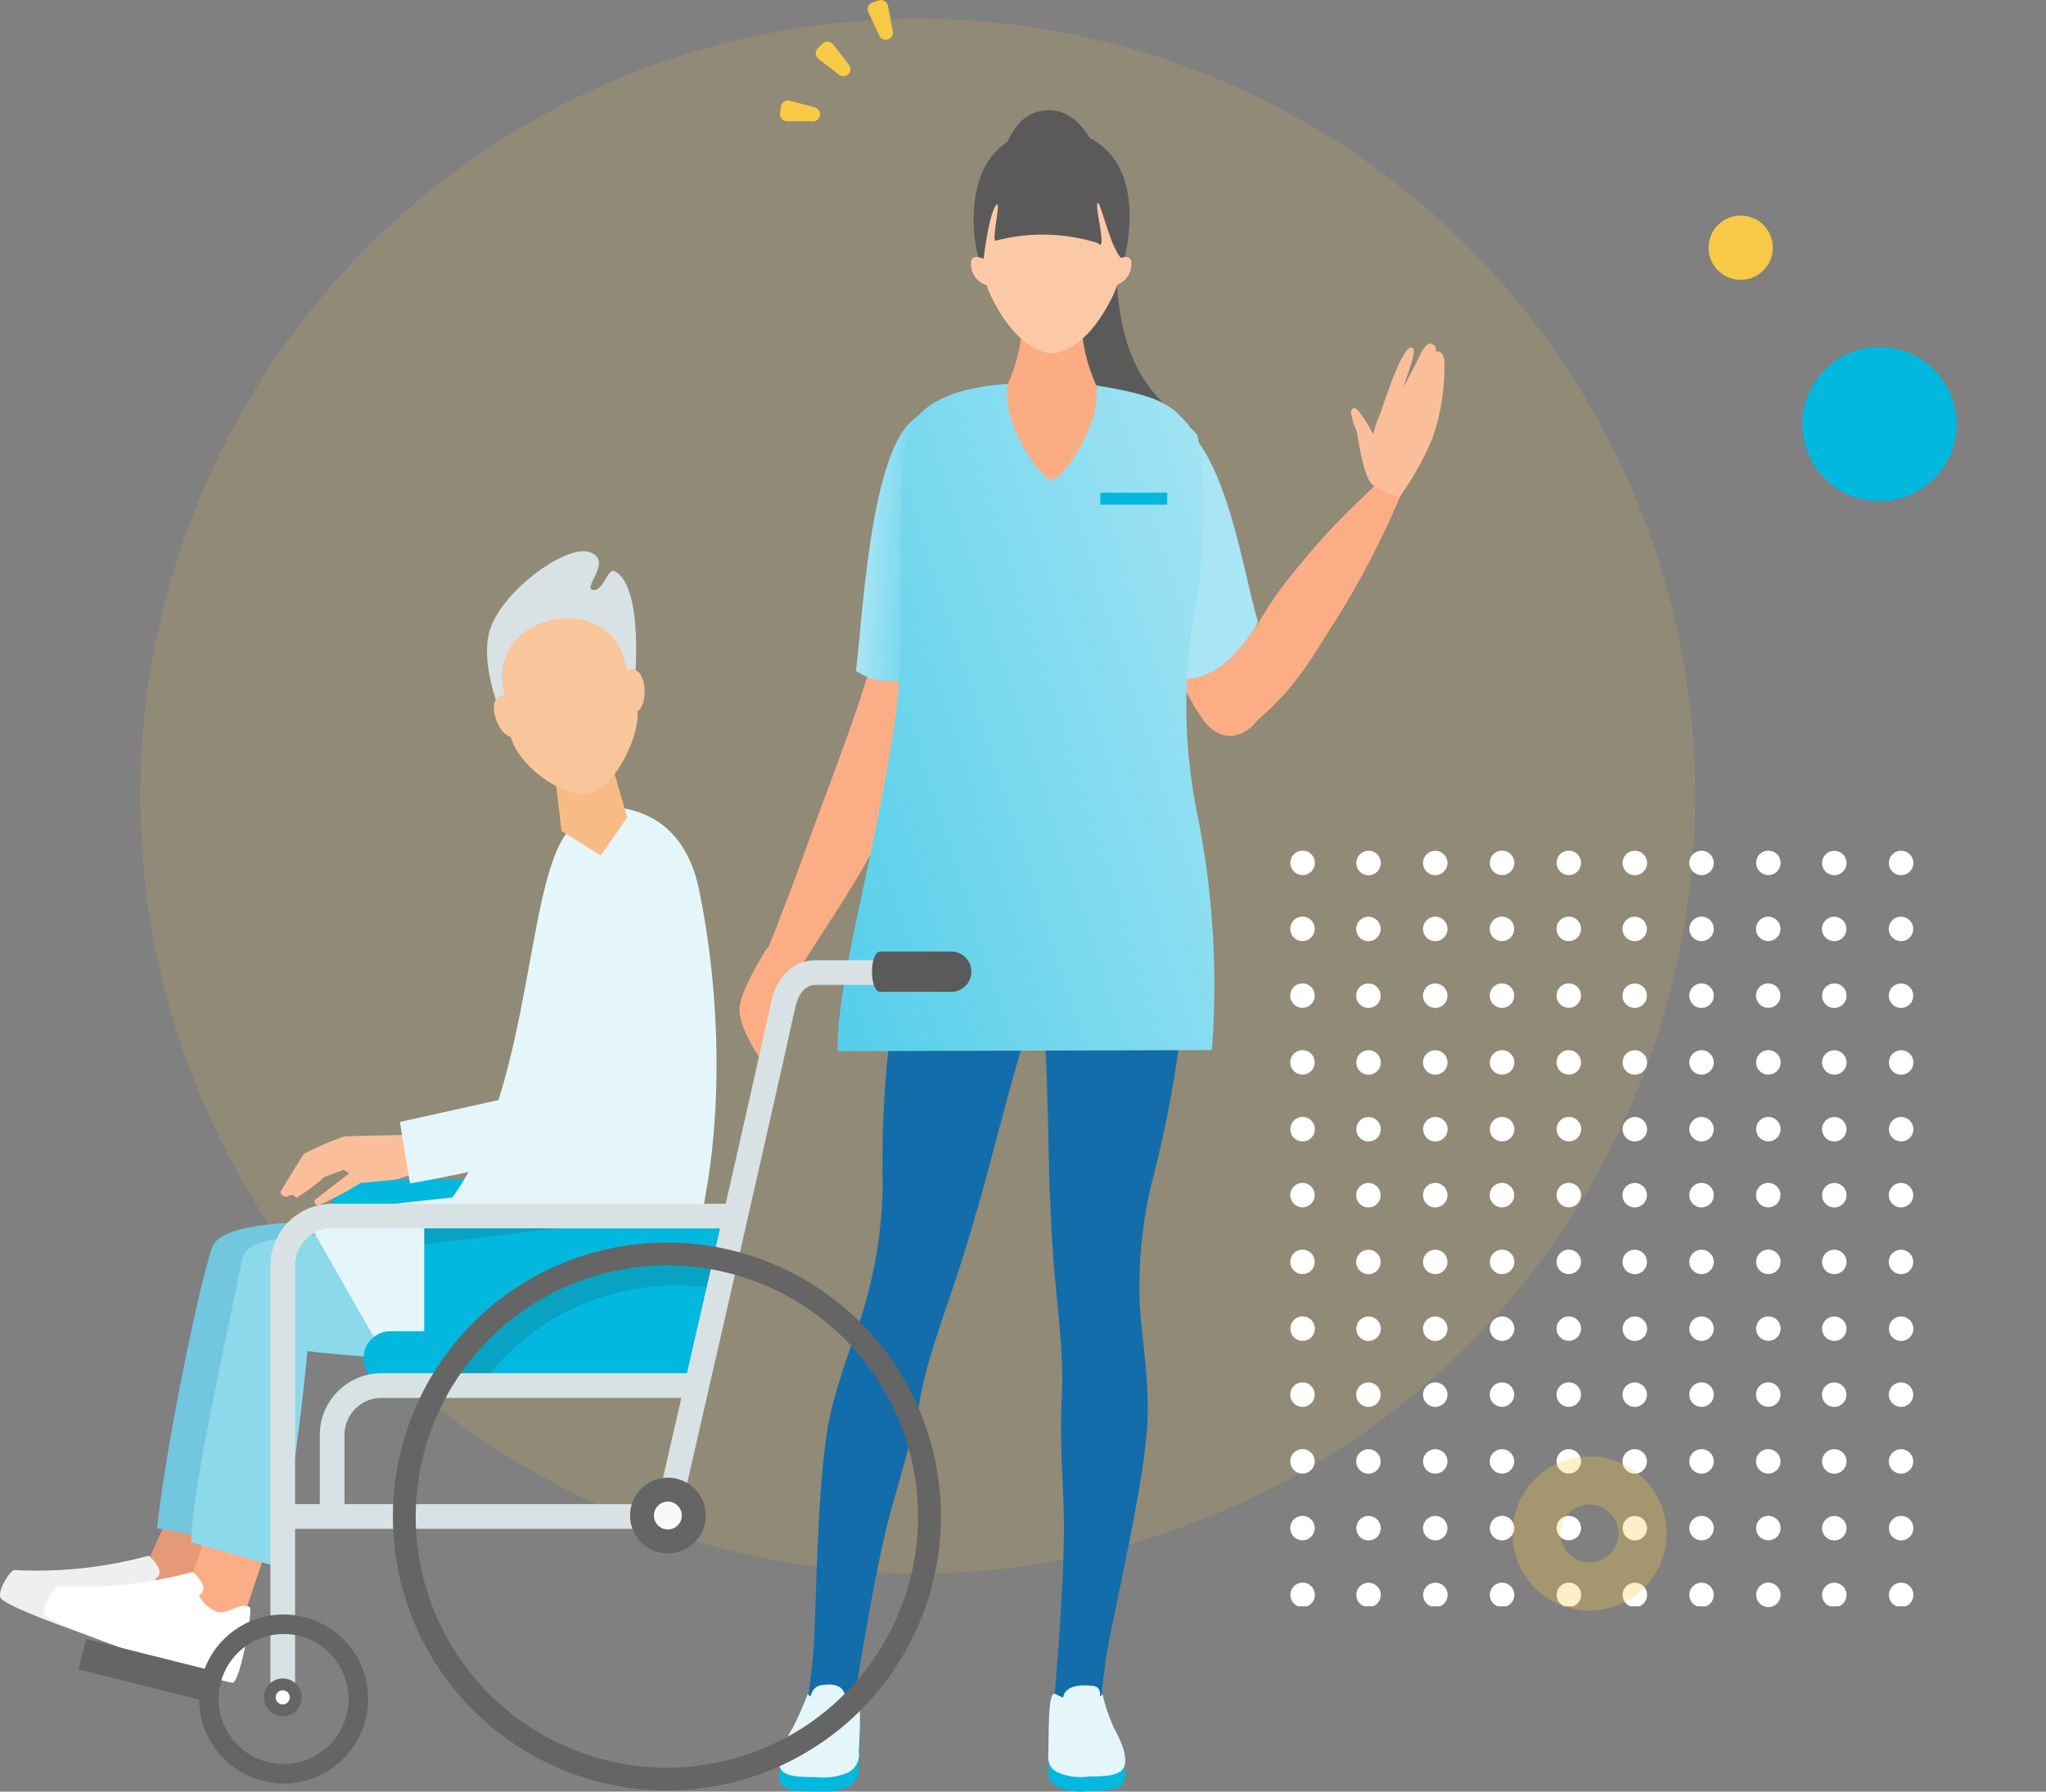 <svg height="139.426" viewBox="0 0 159.197 139.426" width="159.197" xmlns="http://www.w3.org/2000/svg" xmlns:xlink="http://www.w3.org/1999/xlink"><rect x="0" y="0" width="159.197" height="139.426" fill="#808080" stroke="none"/><clipPath id="a"><path d="m7119.5 727.616h58.8v58.8h-58.8z"/></clipPath><linearGradient id="b" gradientUnits="objectBoundingBox" x1="-30.133" x2="-30.276" y1="56.13" y2="56.082"><stop offset="0" stop-color="#a9e5f4"/><stop offset="1" stop-color="#72d5ed"/></linearGradient><linearGradient id="c" gradientUnits="objectBoundingBox" x1="-46.384" x2="-46.384" y1="171.963" y2="172.067"><stop offset="0" stop-color="#e5f6fb"/><stop offset="1" stop-color="#fafafa"/></linearGradient><linearGradient id="d" x1="-87.536" x2="-87.536" xlink:href="#c" y1="297.536" y2="297.708"/><linearGradient id="e" x1="-41.051" x2="-41.051" xlink:href="#c" y1="169.41" y2="169.513"/><linearGradient id="f" x1="-74.74" x2="-74.74" xlink:href="#c" y1="273.536" y2="273.695"/><linearGradient id="g" gradientUnits="objectBoundingBox" x1=".071" x2="1.066" y1=".443" y2=".574"><stop offset="0" stop-color="#a9e5f4"/><stop offset=".634" stop-color="#5fd1eb"/></linearGradient><linearGradient id="h" gradientUnits="objectBoundingBox" x1="-.12" x2="1.176" y1=".931" y2=".199"><stop offset="0" stop-color="#4fcde9"/><stop offset="1" stop-color="#a9e5f4"/></linearGradient><circle cx="71.405" cy="61.952" fill="#f7c945" opacity=".14" r="60.492"/><g clip-path="url(#a)" fill="#fff" transform="translate(-7019.103 -661.411)"><path d="m7120.61 729.5a.951.951 0 1 0 -1.09-.786.948.948 0 0 0 1.09.786z"/><path d="m7120.6 734.635a.951.951 0 1 0 -1.09-.786.94.94 0 0 0 1.09.786z"/><path d="m7120.6 739.83a.95.95 0 1 0 -1.09-.785.955.955 0 0 0 1.09.785z"/><path d="m7120.6 745.026a.95.95 0 1 0 -1.09-.786.955.955 0 0 0 1.09.786z"/><path d="m7120.61 750.222a.951.951 0 1 0 -1.09-.786.941.941 0 0 0 1.09.786z"/><path d="m7120.6 755.355a.95.95 0 1 0 -1.09-.786.956.956 0 0 0 1.09.786z"/><path d="m7120.6 760.55a.95.95 0 1 0 -1.09-.785.955.955 0 0 0 1.09.785z"/><path d="m7120.61 765.746a.951.951 0 1 0 -1.09-.786.948.948 0 0 0 1.09.786z"/><path d="m7120.6 770.879a.951.951 0 1 0 -1.09-.786.94.94 0 0 0 1.09.786z"/><path d="m7120.6 776.075a.95.95 0 1 0 -1.09-.786.956.956 0 0 0 1.09.786z"/><path d="m7120.6 781.269a.95.95 0 1 0 -1.09-.786.955.955 0 0 0 1.09.786z"/><path d="m7120.61 786.465a.951.951 0 1 0 -1.09-.786.942.942 0 0 0 1.09.786z"/><path d="m7125.74 729.509a.951.951 0 1 0 -1.09-.786.941.941 0 0 0 1.09.786z"/><path d="m7125.73 734.642a.95.95 0 1 0 -1.09-.786.955.955 0 0 0 1.09.786z"/><path d="m7125.73 739.838a.95.95 0 1 0 -1.09-.786.956.956 0 0 0 1.09.786z"/><path d="m7125.74 745.033a.951.951 0 1 0 -1.09-.785.948.948 0 0 0 1.09.785z"/><path d="m7125.74 750.229a.95.95 0 1 0 -1.09-.786.955.955 0 0 0 1.09.786z"/><path d="m7125.73 755.362a.95.95 0 1 0 -1.09-.786.955.955 0 0 0 1.09.786z"/><path d="m7125.74 760.558a.951.951 0 1 0 -1.1-.786.962.962 0 0 0 1.1.786z"/><path d="m7125.74 765.753a.951.951 0 1 0 -1.09-.786.941.941 0 0 0 1.09.786z"/><path d="m7125.73 770.886a.95.95 0 1 0 -1.09-.786.955.955 0 0 0 1.09.786z"/><path d="m7125.73 776.082a.95.95 0 1 0 -1.09-.786.955.955 0 0 0 1.09.786z"/><path d="m7125.74 781.276a.951.951 0 1 0 -1.09-.786.948.948 0 0 0 1.09.786z"/><path d="m7125.74 786.472a.95.95 0 1 0 -1.09-.786.955.955 0 0 0 1.09.786z"/><path d="m7130.93 729.508a.95.95 0 1 0 -1.09-.786.956.956 0 0 0 1.09.786z"/><path d="m7130.93 734.64a.951.951 0 1 0 -1.09-.786.948.948 0 0 0 1.09.786z"/><path d="m7130.93 739.836a.95.95 0 1 0 -1.09-.786.955.955 0 0 0 1.09.786z"/><path d="m7130.93 745.032a.95.95 0 1 0 -1.09-.786.955.955 0 0 0 1.09.786z"/><path d="m7130.94 750.227a.951.951 0 1 0 -1.09-.785.948.948 0 0 0 1.09.785z"/><path d="m7130.93 755.36a.951.951 0 1 0 -1.09-.785.94.94 0 0 0 1.09.785z"/><path d="m7130.93 760.556a.95.95 0 1 0 -1.09-.786.955.955 0 0 0 1.09.786z"/><path d="m7130.93 765.752a.95.95 0 1 0 -1.09-.786.956.956 0 0 0 1.09.786z"/><path d="m7130.93 770.885a.951.951 0 1 0 -1.09-.786.949.949 0 0 0 1.09.786z"/><path d="m7130.93 776.08a.95.95 0 1 0 -1.09-.786.955.955 0 0 0 1.09.786z"/><path d="m7130.93 781.275a.95.95 0 1 0 -1.09-.786.956.956 0 0 0 1.09.786z"/><path d="m7130.94 786.47a.951.951 0 1 0 -1.09-.786.948.948 0 0 0 1.09.786z"/><path d="m7136.13 729.5a.951.951 0 1 0 -1.09-.786.955.955 0 0 0 1.09.786z"/><path d="m7136.12 734.637a.95.95 0 1 0 -1.09-.786.955.955 0 0 0 1.09.786z"/><path d="m7136.13 739.833a.951.951 0 1 0 -1.1-.786.963.963 0 0 0 1.1.786z"/><path d="m7136.13 745.029a.951.951 0 1 0 -1.09-.786.942.942 0 0 0 1.09.786z"/><path d="m7136.13 750.224a.95.95 0 1 0 -1.09-.786.955.955 0 0 0 1.09.786z"/><path d="m7136.12 755.357a.95.95 0 1 0 -1.09-.786.955.955 0 0 0 1.09.786z"/><path d="m7136.13 760.553a.951.951 0 1 0 -1.09-.786.949.949 0 0 0 1.09.786z"/><path d="m7136.13 765.749a.951.951 0 1 0 -1.09-.786.956.956 0 0 0 1.09.786z"/><path d="m7136.12 770.881a.95.95 0 1 0 -1.09-.785.955.955 0 0 0 1.09.785z"/><path d="m7136.13 776.077a.951.951 0 1 0 -1.1-.786.963.963 0 0 0 1.1.786z"/><path d="m7136.13 781.271a.951.951 0 1 0 -1.09-.786.941.941 0 0 0 1.09.786z"/><path d="m7136.13 786.467a.95.95 0 1 0 -1.09-.786.955.955 0 0 0 1.09.786z"/><path d="m7141.33 729.5a.951.951 0 1 0 -1.1-.786.962.962 0 0 0 1.1.786z"/><path d="m7141.32 734.634a.951.951 0 1 0 -1.09-.786.941.941 0 0 0 1.09.786z"/><path d="m7141.32 739.83a.95.95 0 1 0 -1.09-.786.956.956 0 0 0 1.09.786z"/><path d="m7141.32 745.025a.95.95 0 1 0 -1.09-.785.955.955 0 0 0 1.09.785z"/><path d="m7141.33 750.221a.951.951 0 1 0 -1.09-.786.947.947 0 0 0 1.09.786z"/><path d="m7141.32 755.354a.951.951 0 1 0 -1.09-.786.955.955 0 0 0 1.09.786z"/><path d="m7141.32 760.55a.95.95 0 1 0 -1.09-.786.956.956 0 0 0 1.09.786z"/><path d="m7141.33 765.745a.951.951 0 1 0 -1.1-.786.962.962 0 0 0 1.1.786z"/><path d="m7141.32 770.878a.951.951 0 1 0 -1.09-.786.941.941 0 0 0 1.09.786z"/><path d="m7141.32 776.074a.95.95 0 1 0 -1.09-.786.955.955 0 0 0 1.09.786z"/><path d="m7141.32 781.268a.95.95 0 1 0 -1.09-.786.955.955 0 0 0 1.09.786z"/><path d="m7141.33 786.464a.951.951 0 1 0 -1.09-.786.948.948 0 0 0 1.09.786z"/><path d="m7146.46 729.508a.951.951 0 1 0 -1.09-.786.941.941 0 0 0 1.09.786z"/><path d="m7146.45 734.641a.95.95 0 1 0 -1.09-.786.955.955 0 0 0 1.09.786z"/><path d="m7146.45 739.837a.95.95 0 1 0 -1.09-.786.956.956 0 0 0 1.09.786z"/><path d="m7146.46 745.032a.951.951 0 1 0 -1.09-.785.948.948 0 0 0 1.09.785z"/><path d="m7146.46 750.228a.951.951 0 1 0 -1.09-.786.955.955 0 0 0 1.09.786z"/><path d="m7146.45 755.361a.95.95 0 1 0 -1.09-.786.955.955 0 0 0 1.09.786z"/><path d="m7146.46 760.557a.951.951 0 1 0 -1.1-.786.963.963 0 0 0 1.1.786z"/><path d="m7146.46 765.752a.951.951 0 1 0 -1.09-.785.941.941 0 0 0 1.09.785z"/><path d="m7146.45 770.885a.95.95 0 1 0 -1.09-.786.955.955 0 0 0 1.09.786z"/><path d="m7146.45 776.081a.95.95 0 1 0 -1.09-.786.955.955 0 0 0 1.09.786z"/><path d="m7146.46 781.275a.951.951 0 1 0 -1.09-.786.948.948 0 0 0 1.09.786z"/><path d="m7146.46 786.471a.951.951 0 1 0 -1.09-.786.955.955 0 0 0 1.09.786z"/><path d="m7151.65 729.505a.95.95 0 1 0 -1.09-.786.955.955 0 0 0 1.09.786z"/><path d="m7151.65 734.638a.951.951 0 1 0 -1.09-.786.948.948 0 0 0 1.09.786z"/><path d="m7151.65 739.834a.951.951 0 1 0 -1.09-.786.942.942 0 0 0 1.09.786z"/><path d="m7151.65 745.029a.95.95 0 1 0 -1.09-.786.955.955 0 0 0 1.09.786z"/><path d="m7151.65 750.225a.95.95 0 1 0 -1.09-.786.955.955 0 0 0 1.09.786z"/><path d="m7151.65 755.358a.951.951 0 1 0 -1.09-.786.941.941 0 0 0 1.09.786z"/><path d="m7151.65 760.553a.95.95 0 1 0 -1.09-.785.955.955 0 0 0 1.09.785z"/><path d="m7151.65 765.749a.95.95 0 1 0 -1.09-.786.955.955 0 0 0 1.09.786z"/><path d="m7151.65 770.882a.951.951 0 1 0 -1.09-.786.948.948 0 0 0 1.09.786z"/><path d="m7151.65 776.078a.951.951 0 1 0 -1.09-.786.942.942 0 0 0 1.09.786z"/><path d="m7151.65 781.272a.95.95 0 1 0 -1.09-.786.955.955 0 0 0 1.09.786z"/><path d="m7151.65 786.468a.95.95 0 1 0 -1.09-.786.956.956 0 0 0 1.09.786z"/><path d="m7156.85 729.5a.951.951 0 1 0 -1.09-.786.956.956 0 0 0 1.09.786z"/><path d="m7156.84 734.635a.95.95 0 1 0 -1.09-.786.956.956 0 0 0 1.09.786z"/><path d="m7156.84 739.83a.95.95 0 1 0 -1.09-.786.955.955 0 0 0 1.09.786z"/><path d="m7156.85 745.026a.951.951 0 1 0 -1.09-.786.94.94 0 0 0 1.09.786z"/><path d="m7156.85 750.222a.95.95 0 1 0 -1.09-.786.956.956 0 0 0 1.09.786z"/><path d="m7156.84 755.355a.95.95 0 1 0 -1.09-.786.956.956 0 0 0 1.09.786z"/><path d="m7156.85 760.55a.951.951 0 1 0 -1.09-.786.947.947 0 0 0 1.09.786z"/><path d="m7156.85 765.746a.951.951 0 1 0 -1.09-.786.955.955 0 0 0 1.09.786z"/><path d="m7156.84 770.879a.95.95 0 1 0 -1.09-.786.955.955 0 0 0 1.09.786z"/><path d="m7156.84 776.075a.95.95 0 1 0 -1.09-.786.956.956 0 0 0 1.09.786z"/><path d="m7156.85 781.269a.951.951 0 1 0 -1.09-.786.941.941 0 0 0 1.09.786z"/><path d="m7156.85 786.464a.95.95 0 1 0 -1.09-.785.955.955 0 0 0 1.09.785z"/><path d="m7161.98 729.509a.95.95 0 1 0 -1.09-.786.955.955 0 0 0 1.09.786z"/><path d="m7161.97 734.642a.95.95 0 1 0 -1.09-.786.955.955 0 0 0 1.09.786z"/><path d="m7161.98 739.837a.951.951 0 1 0 -1.09-.785.94.94 0 0 0 1.09.785z"/><path d="m7161.98 745.033a.95.95 0 1 0 -1.09-.786.955.955 0 0 0 1.09.786z"/><path d="m7161.98 750.229a.95.95 0 1 0 -1.09-.786.955.955 0 0 0 1.09.786z"/><path d="m7161.98 755.362a.951.951 0 1 0 -1.09-.786.947.947 0 0 0 1.09.786z"/><path d="m7161.98 760.557a.951.951 0 1 0 -1.09-.786.94.94 0 0 0 1.09.786z"/><path d="m7161.98 765.753a.95.95 0 1 0 -1.09-.786.955.955 0 0 0 1.09.786z"/><path d="m7161.97 770.886a.95.95 0 1 0 -1.09-.786.954.954 0 0 0 1.09.786z"/><path d="m7161.98 776.082a.951.951 0 1 0 -1.09-.786.941.941 0 0 0 1.09.786z"/><path d="m7161.98 781.276a.95.95 0 1 0 -1.09-.786.955.955 0 0 0 1.09.786z"/><path d="m7161.98 786.472a.95.95 0 1 0 -1.09-.786.956.956 0 0 0 1.09.786z"/><path d="m7167.18 729.507a.951.951 0 1 0 -1.09-.786.94.94 0 0 0 1.09.786z"/><path d="m7167.17 734.64a.95.95 0 1 0 -1.09-.786.955.955 0 0 0 1.09.786z"/><path d="m7167.17 739.836a.95.95 0 1 0 -1.09-.786.955.955 0 0 0 1.09.786z"/><path d="m7167.18 745.032a.951.951 0 1 0 -1.09-.786.949.949 0 0 0 1.09.786z"/><path d="m7167.18 750.227a.951.951 0 1 0 -1.09-.786.955.955 0 0 0 1.09.786z"/><path d="m7167.17 755.36a.95.95 0 1 0 -1.09-.786.955.955 0 0 0 1.09.786z"/><path d="m7167.17 760.556a.95.95 0 1 0 -1.09-.786.955.955 0 0 0 1.09.786z"/><path d="m7167.18 765.752a.951.951 0 1 0 -1.09-.786.942.942 0 0 0 1.09.786z"/><path d="m7167.17 770.884a.95.95 0 1 0 -1.09-.785.955.955 0 0 0 1.09.785z"/><path d="m7167.17 776.08a.95.95 0 1 0 -1.09-.786.955.955 0 0 0 1.09.786z"/><path d="m7167.18 781.274a.951.951 0 1 0 -1.09-.786.948.948 0 0 0 1.09.786z"/><path d="m7167.18 786.47a.951.951 0 1 0 -1.09-.786.955.955 0 0 0 1.09.786z"/></g><g fill="#f7c945"><path d="m684.908 411.868a.554.554 0 0 1 -.147 1.088l-2.014-.014a.551.551 0 0 1 -.55-.552.586.586 0 0 1 .005-.076l.07-.509a.561.561 0 0 1 .636-.474l.056.011z" transform="translate(-621.507 -403.507)"/><path d="m688.928 406.316a.552.552 0 0 1 -.777.771l-1.593-1.225a.561.561 0 0 1 -.1-.787q.02-.025.042-.048l.365-.353a.552.552 0 0 1 .78-.006.53.53 0 0 1 .052.058z" transform="translate(-622.867 -401.27)"/><path d="m694.3 402.12a.553.553 0 0 1 -1.044.339l-.857-1.818a.557.557 0 0 1 .271-.74.493.493 0 0 1 .059-.023l.487-.163a.56.56 0 0 1 .714.425z" transform="translate(-624.837 -399.688)"/></g><path d="m713.273 602.064c.038-2.233 0-4.77.56-4.475 2.655 1.385 3.653 0 3.653 0a13.877 13.877 0 0 0 .91 2.681 8.612 8.612 0 0 1 .7 1.555c.545 1.916-.3 2.169-2.713 2.182a4.4 4.4 0 0 1 -2.456-.363c-.578-.313-.717-.835-.654-1.58z" fill="#03b8df" transform="translate(-631.701 -464.623)"/><path d="m688.292 602.019c.124-2.256.227-4.821-.351-4.518-2.728 1.43-3.616.04-3.616.04a24.947 24.947 0 0 1 -1.209 2.721 9.546 9.546 0 0 0 -.8 1.58c-.678 1.942.257 2.189 2.648 2.175a4.875 4.875 0 0 0 2.575-.394 1.577 1.577 0 0 0 .753-1.604z" fill="#03b8df" transform="translate(-621.475 -464.594)"/><path d="m740.05 460.774a30.417 30.417 0 0 0 -5.394 8.835c1.142.709.839 2.71 1.986 3.408 3.129-2.663 4.362-5.179 6.291-8.151a69.844 69.844 0 0 0 5.395-10.788c.8-1.775-.353-2.165-1.713-.245-.672.958-3.651 3.31-6.565 6.941z" fill="#fcad86" transform="translate(-638.723 -417.039)"/><path d="m733.551 469.216c.558 2.325 2.233 6.231 1.209 8.37s-3.162 3.162-4.837.93a19.855 19.855 0 0 1 -2.6-5.3z" fill="#fcad86" transform="translate(-636.315 -422.504)"/><path d="m724.3 447.658c-2.578.265-.869 11.234 2.362 20.527 2.79.466 5.115-2.511 6.137-4.371-1.394-4.558-2.833-16.488-8.499-16.156z" fill="url(#b)" transform="translate(-634.914 -415.427)"/><path d="m710.559 412.585a2.724 2.724 0 0 0 -.4.138 3.342 3.342 0 0 0 -1.276 1.069 7.3 7.3 0 0 0 -1.268 5.188c.357 5.442 2.071 11.71 6.132 15.58a9.852 9.852 0 0 0 7.908 2.783 2.726 2.726 0 0 0 1.086-.284c-.5.336-2.949-2.384-3.236-2.745-3.366-4.229-2.589-9.572-3.239-14.589-.336-2.639-1.875-8.162-5.707-7.14z" fill="#5a5a5a" transform="translate(-629.84 -403.879)"/><path d="m685.821 558.048c.192-2.927.275-13.168 1.2-17.662q.178-.874.4-1.68v-.006c.021-.076.042-.15.063-.224.01-.034.019-.067.029-.1 1-3.522 2.053-5.764 2.605-8.155a34.724 34.724 0 0 0 1.068-8.331 84.449 84.449 0 0 1 .429-10.256 58.749 58.749 0 0 1 1.486-9.686 23.552 23.552 0 0 1 5.319-10.313h13.394a23.093 23.093 0 0 1 3.061 8.3c.384 2.362.183 5.951-.689 11.7a90.023 90.023 0 0 1 -2.062 10.256 34.333 34.333 0 0 0 -.956 8.331c-.029 2.391.478 4.636.625 8.155a.934.934 0 0 0 0 .106c0 .074.006.146.009.221v.008q.024.806-.007 1.68c-.167 4.492-2.57 14.736-3.09 17.662a47 47 0 0 0 -.563 4.731h-3.657c.231-2.658.783-9.443.806-13.851.016-2.889-.4-7.174-.155-10.624.166-4.265-.666-8.062-.861-13.974-.216-3.21-.144-7.889-.48-14.056-.049-.9-.067-1.747-.067-2.553-.235-.007-.475-.016-.718-.026q-.29 1.224-.691 2.579c-1.833 6.166-2.9 10.846-3.892 14.056-1.631 5.912-3.384 9.713-4.254 13.974-.6 3.45-2.048 7.732-2.734 10.624-1.045 4.409-2.141 11.193-2.553 13.851h-3.649a47.288 47.288 0 0 0 .584-4.737z" fill="#136daa" transform="translate(-622.506 -429.86)"/><path d="m713.273 600.387c.038-2.233 0-4.77.56-4.477 2.655 1.386 3.653 0 3.653 0a13.884 13.884 0 0 0 .91 2.681 8.614 8.614 0 0 1 .7 1.555c.545 1.916-.3 2.169-2.713 2.182a4.406 4.406 0 0 1 -2.456-.363c-.578-.311-.717-.83-.654-1.578z" fill="url(#c)" transform="translate(-631.701 -464.073)"/><path d="m717.1 594.938c1.424 0 .351 1.513.577 3.109.134.967-.2.748-1.105.748s-1.664-1.491-1.6-2.822 2.128-1.035 2.128-1.035z" fill="url(#d)" transform="translate(-632.262 -463.752)"/><path d="m688.292 600.344c.124-2.257.227-4.822-.351-4.519-2.728 1.43-3.616.04-3.616.04a24.943 24.943 0 0 1 -1.209 2.72 9.543 9.543 0 0 0 -.8 1.58c-.678 1.944.257 2.19 2.648 2.175a4.882 4.882 0 0 0 2.575-.393 1.577 1.577 0 0 0 .753-1.603z" fill="url(#e)" transform="translate(-621.475 -464.044)"/><path d="m686.59 594.838c-1.411.015-1.114 1.588-1.453 3.2-.206.979-.279.993.611.984s2.4-1.788 2.425-3.131-1.583-1.053-1.583-1.053z" fill="url(#f)" transform="translate(-622.429 -463.72)"/><path d="m694.437 447.555c-4.188.363-3.01 9.642-6.6 21.125-1.268 4.054-3.253 9.048-4.823 13.444-1.592 4.376-3.072 8.023-3.543 9.1-.936 2.158 1.951 1.547 3.053-.06 1.882-3.056 4.9-7.349 6.432-10.593 2.2-4.56 1.635-7.225 3.771-12.766 4.41-11.385 5.038-20.29 1.71-20.25z" fill="#fcad86" transform="translate(-620.553 -415.396)"/><path d="m696.773 447.559c2.578.265 2.333 11.3-.9 20.6-2.79.466-3.643.212-4.873-.544.571-4.545 1.233-20.056 5.773-20.056z" fill="url(#g)" transform="translate(-624.397 -415.397)"/><path d="m688.859 495.92c0-5.621 2.992-15.239 4.51-25.832 1.057-7.378-.408-19.356 1.376-22.986 1.266-1.739 3.573-2.634 7.094-2.932.838-.071 6.128.095 7.093.095 5.925.951 6.05 1.79 7.885 3.83.662 1.891.7 8.767.071 12.313a43.165 43.165 0 0 0 -.115 16.834 67.032 67.032 0 0 1 1.227 18.576.173.173 0 0 1 -.041.134.144.144 0 0 1 -.108.05h-.013l-28.876.081c-.043-.006-.103-.112-.103-.163z" fill="url(#h)" transform="translate(-623.694 -414.28)"/><path d="m681.819 513.815c-.234.806-.245 1.829-.711 1.767-.228-.031-.221-.928-.257-1.747a6.414 6.414 0 0 1 -.654 1.47 2.661 2.661 0 0 0 -.355 1.939c-.041.305.192 1.392-.184 1.373s-2.223-2.969-2.15-4.449 2.183-4.735 2.183-4.735l1.4.623c1.001.319.963 2.953.728 3.759z" fill="#fcad86" transform="translate(-619.968 -435.702)"/><path d="m750.06 450.517c-.8-.561-1.169-3.808-1.324-4.315a4.76 4.76 0 0 1 -.4-1.336.388.388 0 0 1 .074-.275.178.178 0 0 1 .038-.034.271.271 0 0 1 .265-.01.7.7 0 0 1 .232.222 11.319 11.319 0 0 1 1.116 1.778 7.019 7.019 0 0 1 .5-1.49c.275-.694 1.781-5.608 2.536-5.245.389.187-.227 1.63-.679 3.041.583-1.03 1.1-2.1 1.344-2.583.288-.559.562-.9.916-.745a.5.5 0 0 1 .251.587s.559-.179.672.7a17.174 17.174 0 0 1 -.886 5.921c-.044.116-.09.218-.134.31a21.8 21.8 0 0 1 -2.486 4.389 8.734 8.734 0 0 1 -2.035-.915z" fill="#fbbe9a" transform="translate(-643.212 -412.749)"/><path d="m610.609 575.108-1.71 3.8.455 2.608 4.165-1.688 1.642-2.907z" fill="#e59977" transform="translate(-597.454 -457.254)"/><path d="m607.879 582.649c.269.183-.734 5.746-1.309 5.856s-14.144-4.305-14.662-5.341c-.273-.544.776-2.175 1.086-2.157a33.1 33.1 0 0 0 10.432-1.113s1.169.935.769 1.594l-.263.246a2.747 2.747 0 0 0 1.411 1.277c.84.201 1.85-.83 2.536-.362z" fill="#efefef" transform="translate(-591.863 -458.825)"/><path d="m615.086 577.417-1.4 3.987 1.4 3.25 3.048-1.266 1.637-4.848z" fill="#fcad86" transform="translate(-599.025 -458.012)"/><path d="m612.962 584.532c.269.183-.734 5.746-1.311 5.856s-14.144-4.305-14.662-5.34c-.273-.546.776-2.175 1.087-2.157a33.1 33.1 0 0 0 10.432-1.113s1.169.935.769 1.595l-.263.245a2.755 2.755 0 0 0 1.411 1.276c.84.206 1.85-.829 2.537-.362z" fill="#fff" transform="translate(-593.531 -459.443)"/><path d="m617.125 547.111c-.168 2.1 1.219 2.5 1.035 9.8-.092 3.649-.558 6.466-.844 9.452l-7.245-1.287c.44-4.961 3.072-18.353 4.276-21.871 1.175-3.43 18.921-1.354 18.921-1.354s-2.217 6.789 2.7 7.666c1.379.242-17.175-2.867-18.843-2.406z" fill="#72c6dd" transform="translate(-597.838 -446.135)"/><path d="m623.049 551.775c-.168 2.1-1.473 13.8-2.486 16.743l-6.563-1.86c.034-4.031 2.679-15.606 3.989-22.134.714-3.555 21.209-.672 21.209-.672s-5.6 8.613-.683 9.489c-2.199-.533-13.715-1.265-15.466-1.566z" fill="#8cd9ea" transform="translate(-599.129 -446.635)"/><path d="m630.329 537.913a1.622 1.622 0 0 0 1.622 1.622h13.615a1.623 1.623 0 0 0 1.623-1.622 1.622 1.622 0 0 0 -1.623-1.622h-13.615a1.622 1.622 0 0 0 -1.622 1.622z" fill="#03b8df" transform="translate(-604.487 -444.516)"/><path d="m652.1 493.314c2.261.455 4.854 1.979 5.734 6.488 1.283 6.22 3.09 21.266-2.62 33.718-2.54 5.538-22.569 1.192-22.569 1.192l-5.629-9.883 11.581-1.264c6.491-8.935 5.6-25.749 9.427-28.925 1.233-1.022 2.157-1.712 4.076-1.326z" fill="#e5f6fb" transform="translate(-603.401 -430.377)"/><path d="m637.544 530.622s-2.448.269-2.64.319-5.358.1-5.635.162a24.981 24.981 0 0 0 -3.076 1.333c-.173.179-1.844 2.963-1.844 2.963a.414.414 0 0 0 .622.329c.537-.233.394.12.638.128a15.7 15.7 0 0 0 2.154-1.595l1.485-.57.458.265-2.7 2.094s-.077.386.3.4a24.285 24.285 0 0 0 3.269-1.735s2.3-.2 2.822-.279a11.009 11.009 0 0 0 1.833-.689l2.813.316z" fill="#fbbe9a" transform="translate(-602.524 -442.655)"/><path d="m653.43 521.57-15.255 3.387.787 4.782s13.3-2.169 17.618-5.544.234-16.453-3.15-2.625z" fill="#e5f6fb" transform="translate(-607.061 -437.645)"/><path d="m633.952 556a2.112 2.112 0 0 0 2.112 2.112h16.008a2.113 2.113 0 0 0 2.112-2.112 2.113 2.113 0 0 0 -2.112-2.114h-16.007a2.113 2.113 0 0 0 -2.113 2.114z" fill="#03b8df" transform="translate(-605.675 -450.291)"/><path d="m641 553.738h21.768l2.15-13.189h-23.918z" fill="#03b8df" transform="translate(-607.99 -445.913)"/><path d="m664.566 547.6a18.638 18.638 0 0 0 -18.9 7.9l-2.9-.443a21.332 21.332 0 0 1 22.634-10.031z" fill="#222323" opacity=".15" transform="translate(-608.567 -447.24)"/><path d="m624.612 555.163h30.653l.171-.745c.067-.3 6.973-30.367 9.042-39.781.181-.824.61-1.807 1.624-1.807h9.988v-1.921h-9.99c-1.735 0-3.043 1.24-3.5 3.315-1.881 8.571-7.784 34.3-8.868 39.017h-29.121z" fill="#d8e2e5" transform="translate(-602.61 -436.186)"/><path d="m623.182 577.728h1.918v-33.807a2.885 2.885 0 0 1 2.881-2.882h30.733v-1.919h-30.73a4.807 4.807 0 0 0 -4.8 4.8z" fill="#d8e2e5" transform="translate(-602.141 -445.444)"/><path d="m693.5 513.047h5.518a1.57 1.57 0 0 0 1.569-1.569 1.569 1.569 0 0 0 -1.569-1.569h-5.518c-.864 0-.864 3.138 0 3.138z" fill="#5a5a5a" transform="translate(-625.004 -435.858)"/><path d="m0 0h2.433v9.91h-2.433z" fill="#656565" transform="matrix(.243 -.97 .97 .243 6.112 129.916)"/><path d="m628.9 570.342h1.921v-6.786a2.884 2.884 0 0 1 2.882-2.881h25.1v-1.921h-25.103a4.807 4.807 0 0 0 -4.8 4.8z" fill="#d8e2e5" transform="translate(-604.018 -451.887)"/><path d="m664.833 573.8a2.945 2.945 0 1 0 2.946-2.945 2.944 2.944 0 0 0 -2.946 2.945z" fill="#656565" transform="translate(-615.809 -455.858)"/><path d="m667.6 574.708a1.084 1.084 0 1 0 1.084-1.084 1.084 1.084 0 0 0 -1.084 1.084z" fill="#f9f9f9" transform="translate(-616.717 -456.767)"/><path d="m622.42 595.581a1.473 1.473 0 1 0 1.473-1.473 1.473 1.473 0 0 0 -1.473 1.473z" fill="#656565" transform="translate(-601.891 -463.489)"/><path d="m623.792 596.032a.548.548 0 1 0 .548-.548.548.548 0 0 0 -.548.548z" fill="#fff" transform="translate(-602.341 -463.941)"/><path d="m614.92 593.278a6.575 6.575 0 1 1 6.575 6.575 6.584 6.584 0 0 1 -6.575-6.575zm1.52 0a5.055 5.055 0 1 0 5.055-5.055 5.055 5.055 0 0 0 -5.055 5.055z" fill="#656565" transform="translate(-599.43 -461.059)"/><path d="m637.365 564.936a21.32 21.32 0 1 1 21.32 21.32 21.32 21.32 0 0 1 -21.32-21.32zm1.777 0a19.544 19.544 0 1 0 19.544-19.544 19.565 19.565 0 0 0 -19.544 19.544z" fill="#656565" transform="translate(-606.795 -446.92)"/><path d="m641 541.977v1.254l10.279-1.254z" fill="#222323" opacity=".15" transform="translate(-607.99 -446.382)"/><path d="m715.5 439.763a12.738 12.738 0 0 1 -1.227-4.568 26.36 26.36 0 0 1 .158-5.328l-2.486.169-2.486-.169a26.453 26.453 0 0 1 .158 5.328 12.751 12.751 0 0 1 -1.227 4.568.939.939 0 0 0 .1.228 4.678 4.678 0 0 0 -.023.47c0 2.472 2.61 6.464 3.48 6.464s3.48-3.991 3.48-6.464c0-.162-.007-.312-.02-.455a.991.991 0 0 0 .093-.243z" fill="#fbac83" transform="translate(-630.104 -409.591)"/><path d="m710.818 415.253c7.576-.117 6.174 9.679 4.7 12.659-1.7 3.44-3.527 4.266-4.7 4.4-1.176-.138-3.006-.963-4.7-4.4-1.476-2.979-2.878-12.775 4.7-12.659z" fill="#fcc9a7" transform="translate(-628.975 -404.796)"/><path d="m714.293 423.566a14.282 14.282 0 0 0 -7.945-.189c-.345.038.372-2.888.095-2.838 0 0-.605.21-1.142 5.087-1-2.6-.929-6.21.4-8.348a5.347 5.347 0 0 1 4.883-2.482h.255a5.348 5.348 0 0 1 4.884 2.482c1.386 2.23 1.142 5.213.62 7.629-.922-.327-1.788-4.43-2.047-4.462-.348-.045.781 3.975-.003 3.121z" fill="#5a5a5a" transform="translate(-628.866 -404.646)"/><path d="m720.871 429.727s1.425-.878 1.195.548a1.7 1.7 0 0 1 -1.637 1.444z" fill="#fcc9a7" transform="translate(-634.054 -409.458)"/><path d="m705.535 429.727s-1.425-.878-1.195.548a1.7 1.7 0 0 0 1.637 1.444z" fill="#fcc9a7" transform="translate(-628.766 -409.458)"/><path d="m85.61 38.341h5.208v.93h-5.208z" fill="#03b8df"/><path d="m649.13 475.587s-1.358-3.416-.668-5.836c.868-3.046 5.967-6.8 7.807-6.139s-.6 2.772.224 2.935 1.147-1.751 1.713-1.453c2.3 1.209 1.55 8.7 1.55 8.7l-7.778-1.592z" fill="#d8e2e5" transform="translate(-610.373 -420.639)"/><path d="m661.685 491.744-2.065 2.956-3.051-1.913-.667-5.6 4.216-.855z" fill="#f9bb85" transform="translate(-612.878 -428.119)"/><path d="m650.16 480.251a.806.806 0 0 0 -1.027.451c-.343.72.445 3 1.612 2.76s-.585-3.211-.585-3.211z" fill="#f9c59b" transform="translate(-610.631 -426.109)"/><path d="m664.127 477.438a.806.806 0 0 1 1.121.015c.595.53.758 2.934-.413 3.172s-.708-3.187-.708-3.187z" fill="#f9c59b" transform="translate(-615.548 -425.13)"/><path d="m659.593 474.806c-.532-2.626-3-3.915-5.62-3.385s-4.391 2.681-3.859 5.307c0 0 .474 3.393.507 3.555.506 2.5 4.2 5.043 6.094 4.661 2.182-.442 4.18-4.775 3.8-6.665-.037-.163-.922-3.473-.922-3.473z" fill="#f9c59b" transform="translate(-610.948 -423.189)"/><circle cx="135.442" cy="19.275" fill="#f7c945" r="2.5"/><circle cx="146.239" cy="33.006" fill="#03b8df" r="6"/><path d="m2265.711 891.6a6 6 0 1 1 6-6 6.007 6.007 0 0 1 -6 6zm0-8.25a2.25 2.25 0 1 0 2.25 2.25 2.252 2.252 0 0 0 -2.25-2.254z" fill="#f7c945" opacity=".3" transform="translate(-2142.029 -766.26)"/></svg>